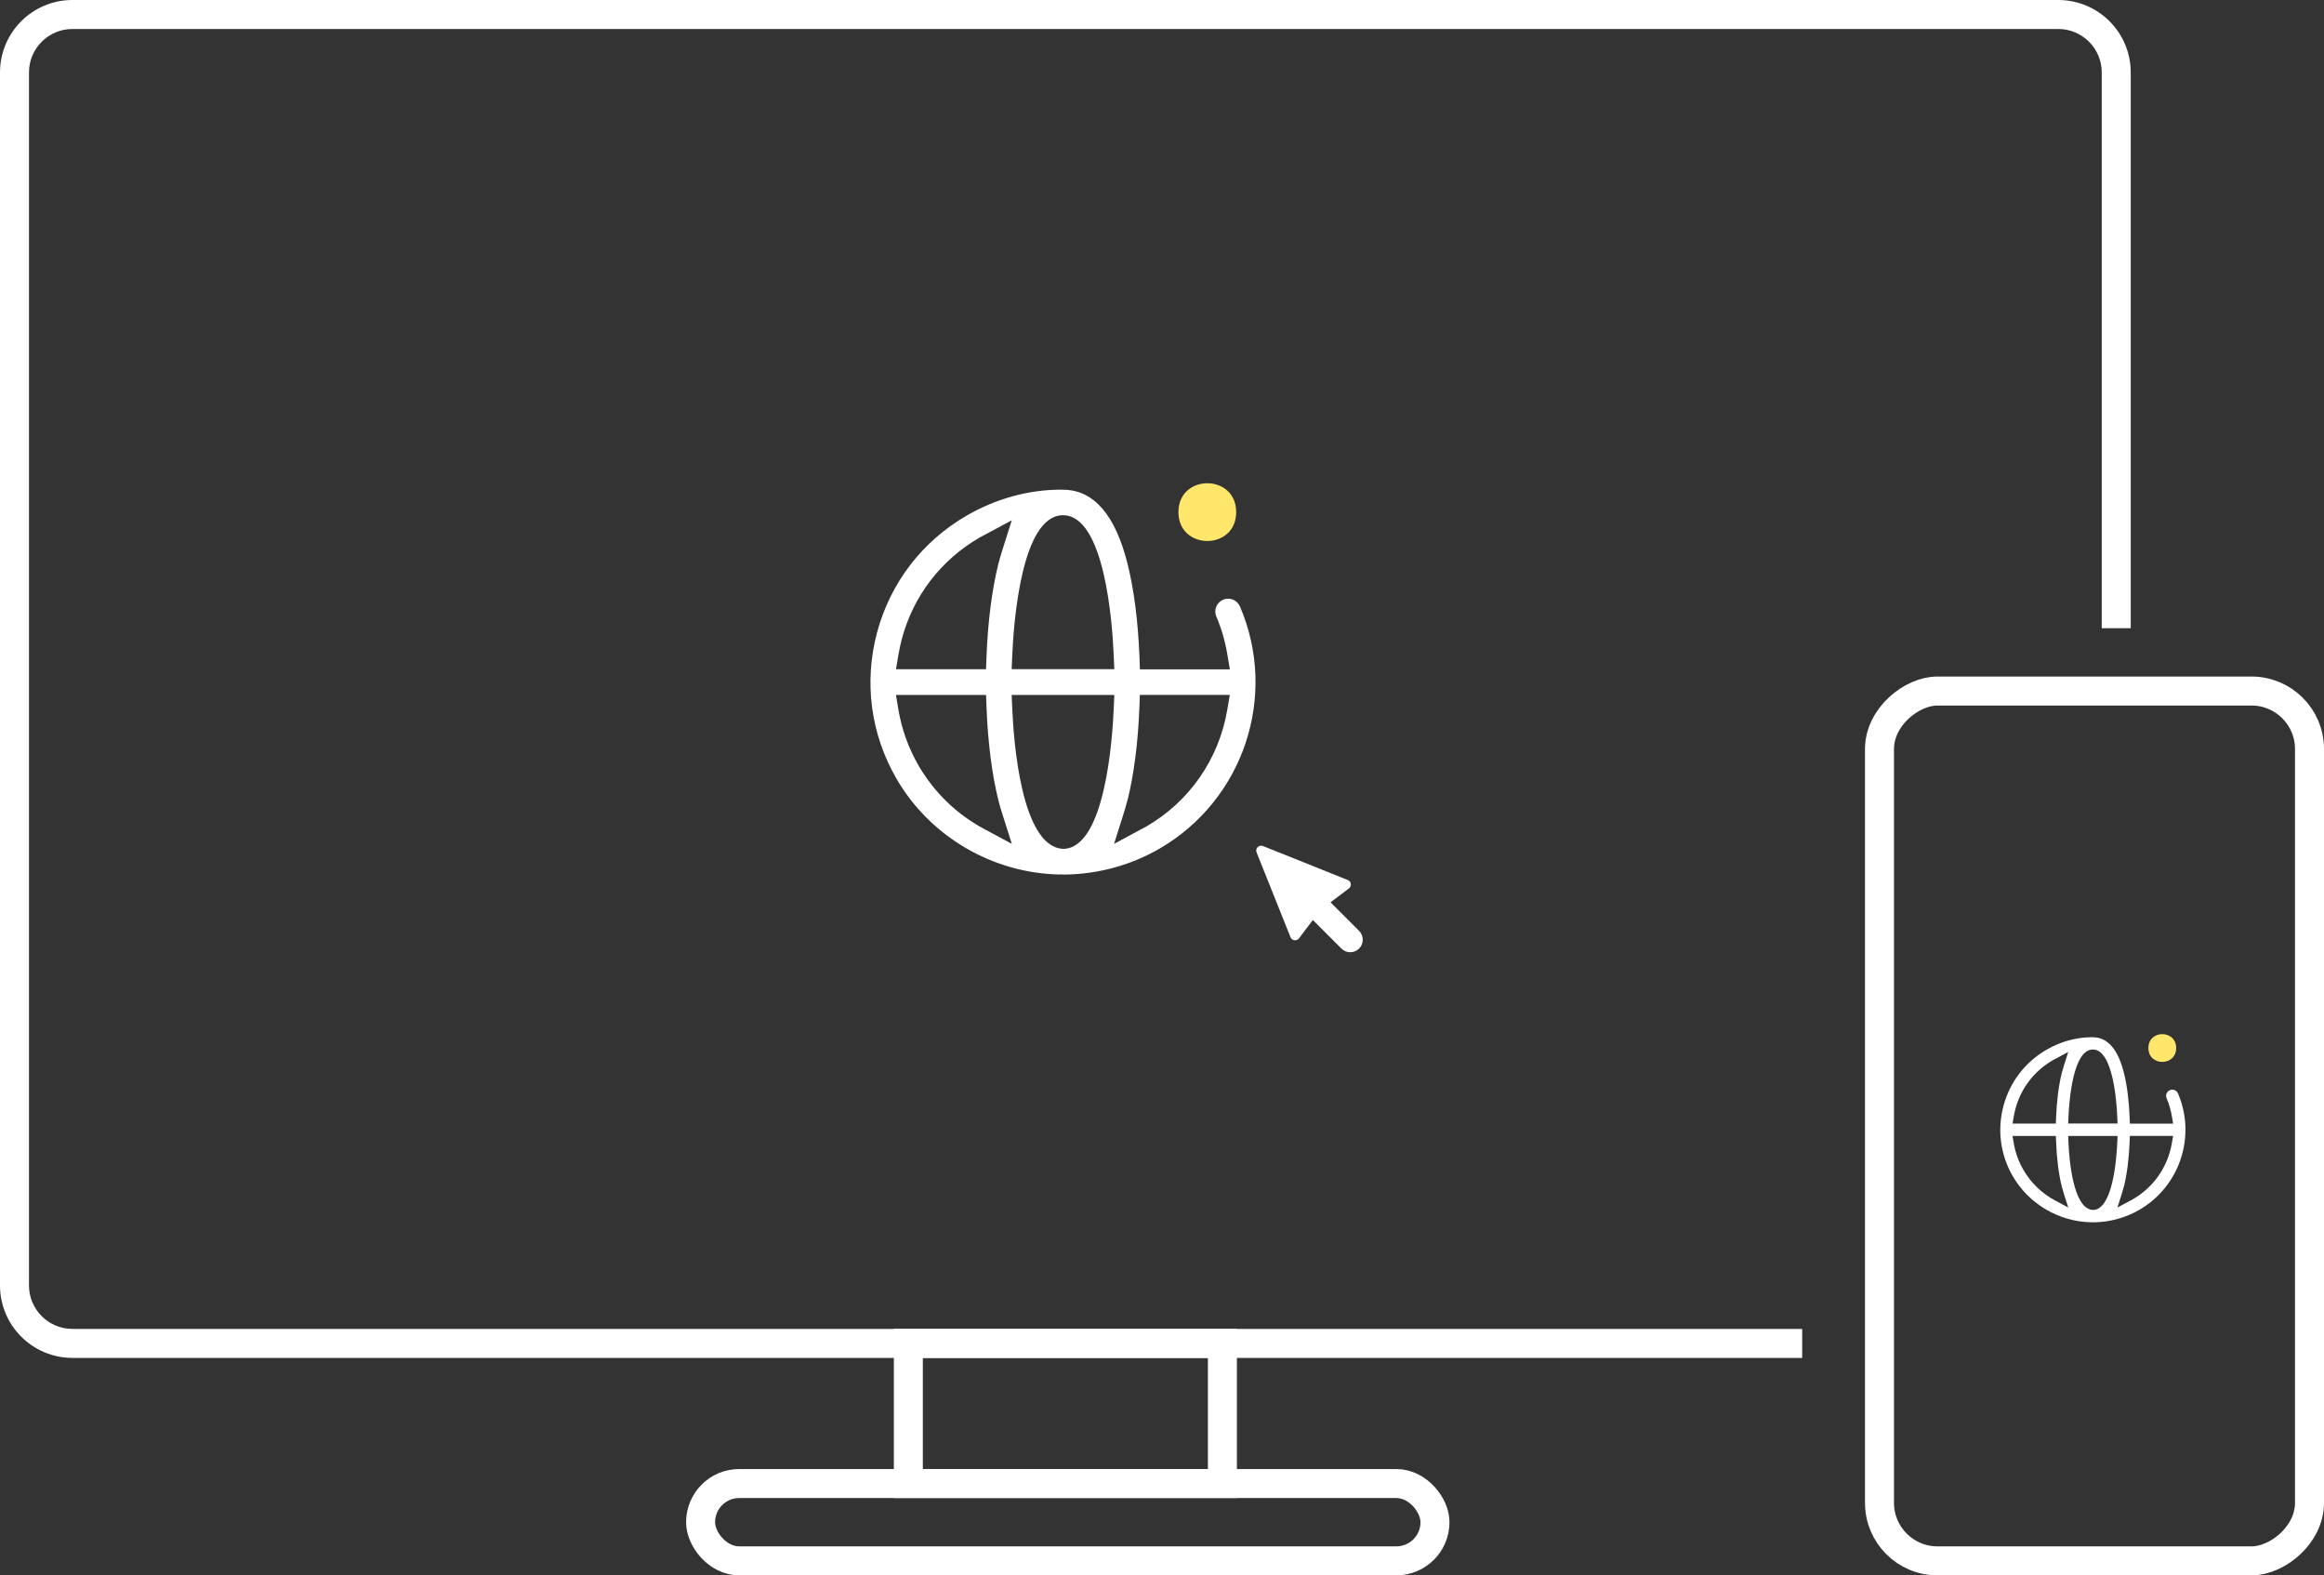 <svg width="481" height="326" viewBox="0 0 481 326" fill="none" xmlns="http://www.w3.org/2000/svg">
<rect x="0" y="0" width="481" height="326" fill="#333333" stroke="none"/>
<rect x="145" y="307" width="152" height="16" rx="8" stroke="white" stroke-width="6"/>
<rect x="188" y="278" width="65" height="29" stroke="white" stroke-width="6"/>
<rect x="478" y="143" width="180" height="89" rx="12" transform="rotate(90 478 143)" stroke="white" stroke-width="6"/>
<path fill-rule="evenodd" clip-rule="evenodd" d="M15 6H426C430.971 6 435 10.029 435 15V130H441V15C441 6.716 434.284 0 426 0H15C6.716 0 0 6.716 0 15V266C0 274.284 6.716 281 15 281H373V275H15C10.029 275 6 270.971 6 266V15C6 10.029 10.029 6 15 6Z" fill="white"/>
<path d="M255.853 105.976C255.853 113.944 243.901 113.944 243.901 105.976C243.901 98.008 255.853 98.008 255.853 105.976Z" fill="#FFE76C"/>
<path d="M219.359 180.943H219.706C219.841 180.969 219.919 180.984 220.012 180.984H220.303C227.223 180.907 233.993 179.07 239.931 175.647C257.391 165.568 264.577 144.004 256.634 125.5C256.048 124.157 254.497 123.524 253.143 124.105C252.495 124.385 251.986 124.904 251.722 125.568C251.457 126.232 251.468 126.948 251.748 127.601C252.785 130.019 253.553 132.649 254.02 135.408L254.549 138.515H235.931L235.838 135.963C235.558 128.675 234.707 122.02 233.379 116.708C230.842 106.561 226.381 101.395 220.099 101.343H219.861C219.767 101.328 219.674 101.328 219.581 101.328C212.925 101.328 206.166 103.175 200.097 106.681C190.879 112.008 184.297 120.583 181.532 130.864C178.783 141.141 180.189 151.873 185.516 161.091C192.446 173.095 205.419 180.72 219.363 180.969L219.359 180.943ZM220.407 175.647H219.846C211.334 174.957 209.783 153.216 209.503 146.576L209.383 143.817H230.631L230.511 146.576C230.231 153.216 228.68 174.94 220.407 175.647ZM233.364 165.609C234.692 160.297 235.543 153.642 235.823 146.354L235.917 143.802H254.535L254.005 146.893C252.268 157.091 246.173 165.884 237.245 171.035C237.007 171.17 236.779 171.3 236.54 171.419L230.58 174.62L232.546 168.39C232.862 167.368 233.116 166.491 233.345 165.599L233.364 165.609ZM220.007 106.619C228.623 106.619 230.231 128.889 230.511 135.714L230.63 138.474H209.383L209.502 135.714C209.793 128.888 211.39 106.619 220.007 106.619ZM185.972 135.382C186.159 134.308 186.382 133.245 186.662 132.208C189.038 123.296 194.765 115.862 202.743 111.241C202.94 111.137 203.142 111.028 203.339 110.924L209.408 107.672L207.432 113.912C207.126 114.892 206.861 115.8 206.633 116.687C205.305 121.999 204.454 128.654 204.174 135.943L204.081 138.495H185.438L185.967 135.388L185.972 135.382ZM204.087 143.801L204.18 146.353C204.461 153.642 205.311 160.297 206.639 165.609C206.852 166.485 207.106 167.362 207.438 168.384L209.415 174.614L203.651 171.522C198.008 168.493 193.318 163.954 190.108 158.404C188.038 154.819 186.643 150.954 185.953 146.903L185.434 143.812H204.077L204.087 143.801Z" fill="white"/>
<path fill-rule="evenodd" clip-rule="evenodd" d="M275.38 186.722L281.296 192.637C282.302 193.644 282.302 195.291 281.296 196.297C280.289 197.304 278.643 197.304 277.636 196.297L271.72 190.381L268.852 194.18C268.375 194.812 267.395 194.681 267.1 193.946L260.075 176.394C259.744 175.57 260.57 174.744 261.394 175.075L278.946 182.101C279.681 182.396 279.812 183.375 279.18 183.853L275.381 186.721L275.38 186.722Z" fill="white"/>
<path d="M450.402 216.874C450.402 220.706 444.654 220.706 444.654 216.874C444.654 213.042 450.402 213.042 450.402 216.874Z" fill="#FFE76C"/>
<path d="M432.851 252.926H433.018C433.083 252.938 433.121 252.946 433.166 252.946H433.305C436.633 252.908 439.889 252.025 442.745 250.379C451.141 245.532 454.597 235.162 450.777 226.263C450.495 225.617 449.749 225.313 449.098 225.592C448.787 225.727 448.542 225.977 448.415 226.296C448.288 226.615 448.293 226.959 448.427 227.274C448.926 228.436 449.295 229.701 449.52 231.028L449.774 232.522H440.821L440.776 231.295C440.641 227.79 440.232 224.589 439.594 222.035C438.374 217.156 436.228 214.671 433.207 214.646H433.093C433.048 214.639 433.003 214.639 432.958 214.639C429.757 214.639 426.507 215.527 423.588 217.213C419.155 219.775 415.99 223.899 414.66 228.843C413.338 233.785 414.014 238.946 416.576 243.379C419.909 249.152 426.148 252.819 432.853 252.939L432.851 252.926ZM433.355 250.379H433.086C428.992 250.047 428.246 239.592 428.111 236.399L428.054 235.072H438.272L438.215 236.399C438.08 239.592 437.334 250.039 433.355 250.379ZM439.587 245.552C440.225 242.997 440.634 239.797 440.769 236.292L440.814 235.064H449.767L449.513 236.551C448.677 241.456 445.746 245.684 441.453 248.161C441.338 248.226 441.229 248.289 441.114 248.346L438.247 249.885L439.193 246.889C439.345 246.398 439.467 245.976 439.577 245.547L439.587 245.552ZM433.163 217.183C437.306 217.183 438.08 227.893 438.214 231.175L438.272 232.502H428.054L428.111 231.175C428.251 227.892 429.019 217.183 433.163 217.183ZM416.796 231.016C416.885 230.499 416.993 229.988 417.127 229.489C418.27 225.203 421.024 221.628 424.86 219.406C424.955 219.356 425.053 219.303 425.147 219.254L428.066 217.689L427.116 220.69C426.968 221.162 426.841 221.599 426.731 222.025C426.093 224.58 425.684 227.78 425.549 231.285L425.504 232.512H416.538L416.793 231.018L416.796 231.016ZM425.507 235.064L425.552 236.292C425.687 239.797 426.096 242.997 426.734 245.552C426.837 245.973 426.959 246.395 427.119 246.886L428.069 249.882L425.298 248.395C422.583 246.939 420.328 244.756 418.784 242.087C417.789 240.363 417.118 238.504 416.786 236.556L416.537 235.069H425.502L425.507 235.064Z" fill="white"/>
</svg>
